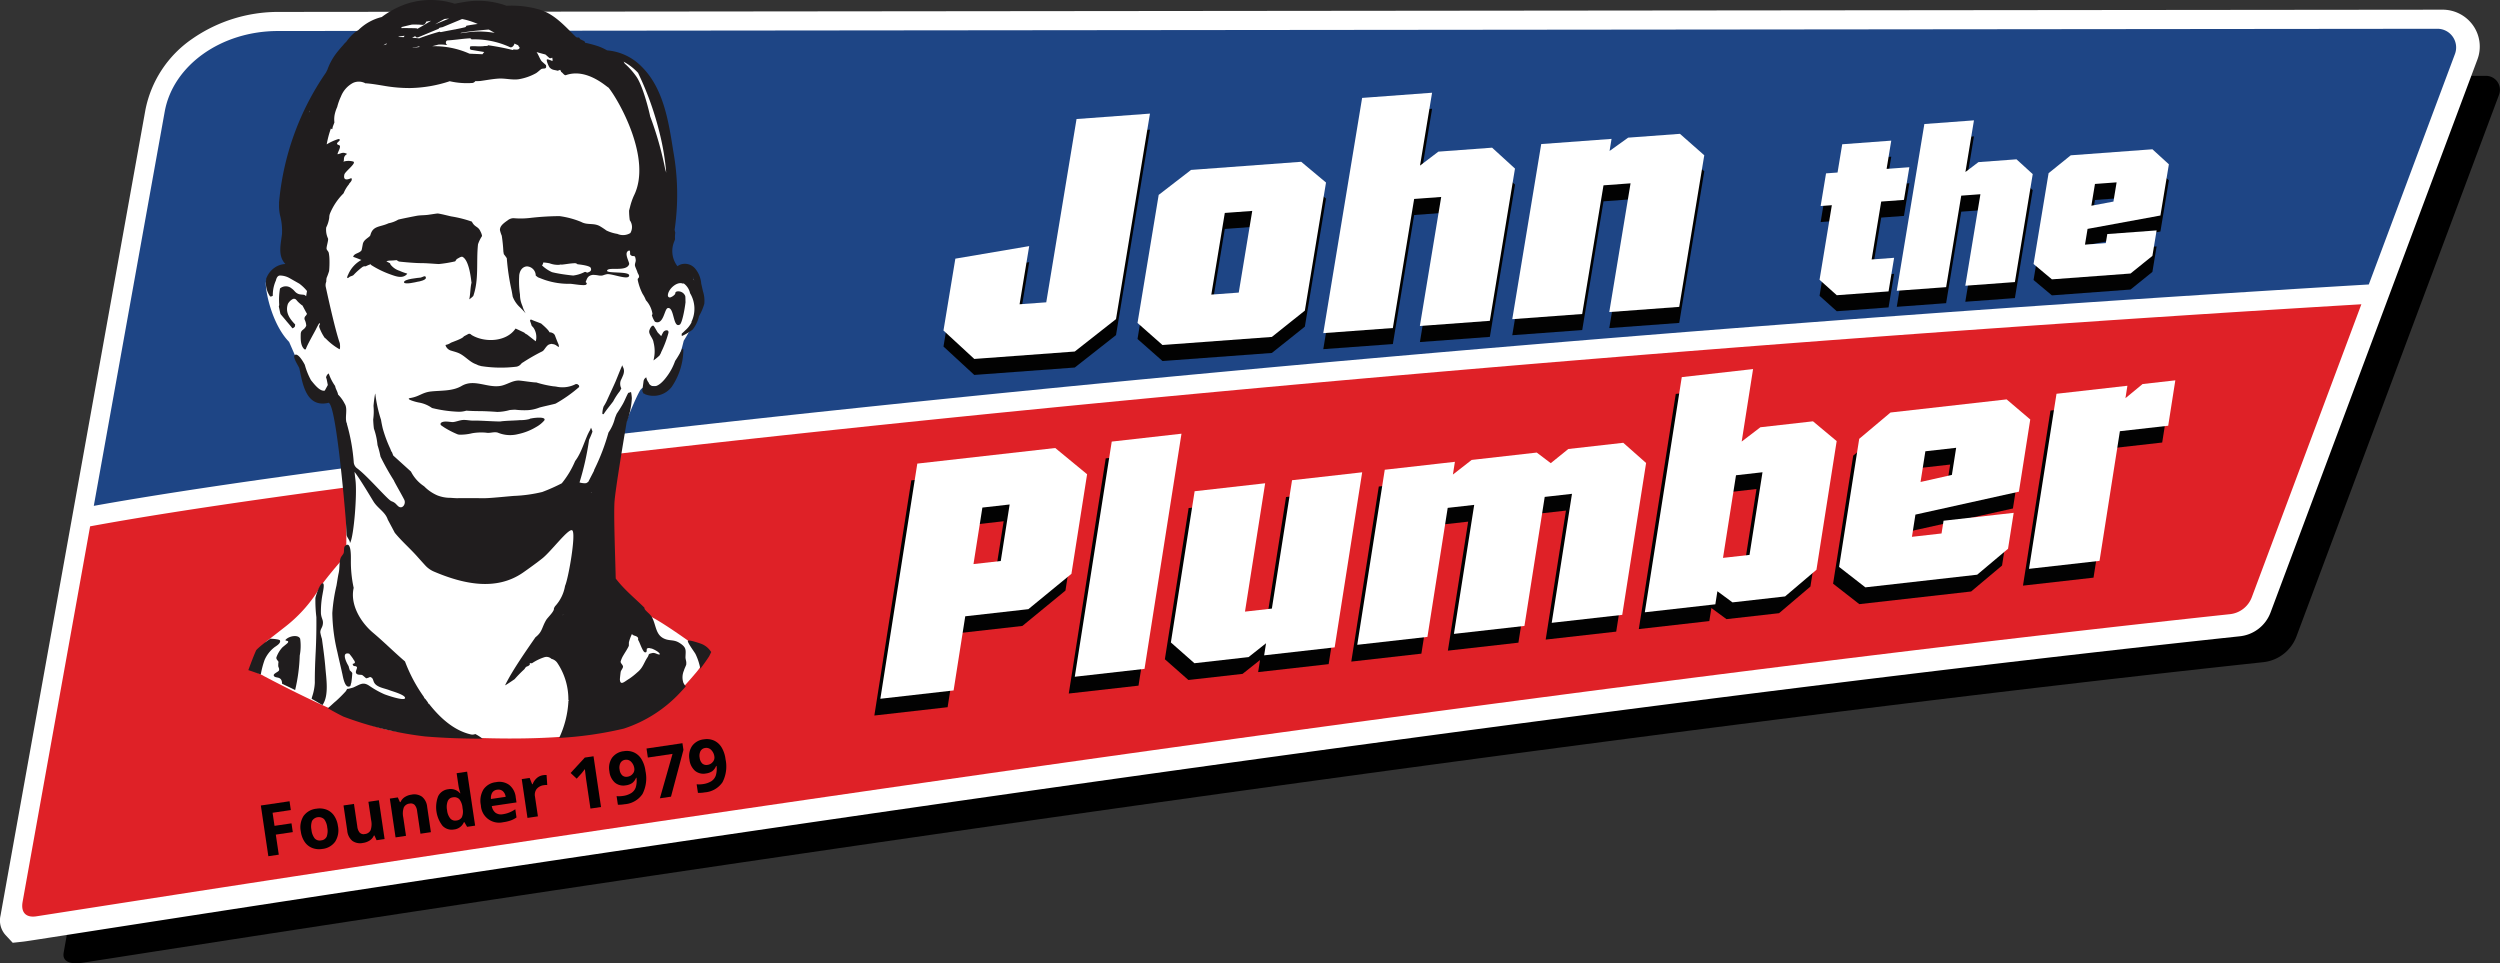 <?xml version="1.0" encoding="UTF-8"?> <svg xmlns="http://www.w3.org/2000/svg" xmlns:xlink="http://www.w3.org/1999/xlink" width="386.177" height="148.796" viewBox="0 0 386.177 148.796"><rect x="0" y="0" width="386.177" height="148.796" fill="#333333" stroke="none"/><defs><clipPath id="clip-path"><rect id="Rectangle_24625" data-name="Rectangle 24625" width="386.177" height="148.796" fill="none"></rect></clipPath></defs><g id="john-the-plumber" transform="translate(4850 628)"><g id="Group_67601" data-name="Group 67601" transform="translate(-4850 -628)"><g id="Group_67600" data-name="Group 67600" clip-path="url(#clip-path)"><path id="Path_161266" data-name="Path 161266" d="M12.246,150.056C14.689,136.412,28.763,58.191,34.3,27.41c1.287-7.152,8.714-12.449,17.466-12.457l334.627-.347a2.156,2.156,0,0,1,2.063,2.89L357.139,101.23a6.179,6.179,0,0,1-5.147,3.95C219.07,119.478,41.6,147.5,15.2,151.6c-2,.311-3.189-.213-2.951-1.542" transform="translate(-2.416 -2.889)"></path><path id="Path_161267" data-name="Path 161267" d="M4.028,143.4c-.014,0,16.342-90.911,22.42-124.691C27.735,11.557,35.162,6.26,43.914,6.251L378.1,5.9a2.461,2.461,0,0,1,2.354,3.3L348.5,94.638a2.5,2.5,0,0,1-2.08,1.6C203.221,111.526,6.609,143.121,4.028,143.4" transform="translate(-0.797 -1.168)" fill="#fff"></path><path id="Path_161268" data-name="Path 161268" d="M1.965,146,.859,144.809a3.349,3.349,0,0,1-.773-3.039L.224,141c.12-.675.3-1.669.528-2.946.458-2.553,1.12-6.237,1.933-10.763,1.627-9.052,3.86-21.471,6.284-34.946,4.847-26.949,10.455-58.119,13.494-75.008A17.365,17.365,0,0,1,29.7,6.363,23.271,23.271,0,0,1,43.115,2.21L377.3,1.863h.006a5.761,5.761,0,0,1,4.734,2.467,5.664,5.664,0,0,1,.655,5.21L350.737,94.975a5.705,5.705,0,0,1-4.772,3.683c-57.625,6.154-162.3,19.1-333.71,45.831-6.832,1.065-8.329,1.3-8.676,1.335ZM376.214,8.348,43.121,8.693c-7.137.007-13.276,4.216-14.278,9.789C23.033,50.77,10.489,120.491,7.22,138.712l4.036-.63c171.1-26.681,275.786-39.643,333.576-45.823Z" transform="translate(0 -0.368)" fill="#fff"></path><path id="Path_161269" data-name="Path 161269" d="M45.382,74.962c23.245-3.279,53.4-6.908,87.2-10.494,38.054-4.037,78.649-7.816,120.658-11.23,38.929-3.163,77.917-5.914,116.241-8.2L382.8,9.412a2.888,2.888,0,0,0-2.763-3.871L46.48,5.887C37.728,5.9,30.3,11.193,29.015,18.343c-2.519,14-6.8,37.809-10.955,60.894,8.316-1.5,18.507-3.032,27.322-4.275" transform="translate(-3.572 -1.096)" fill="#1e4585"></path><path id="Path_161270" data-name="Path 161270" d="M250.867,66.705c-41.973,3.411-82.532,7.186-120.552,11.22-33.751,3.581-63.853,7.2-87.05,10.475-11.756,1.659-21.4,3.182-28.5,4.494C10.117,118.738,5.744,143.058,4.338,150.9c-.3,1.7.574,2.475,2.13,2.234,23.8-3.684,204.491-32.279,338.824-46.67a4.059,4.059,0,0,0,3.382-2.594l16.935-45.279c-37.839,2.269-76.318,4.989-114.741,8.111" transform="translate(-0.846 -11.59)" fill="#df2127"></path><path id="Path_161271" data-name="Path 161271" d="M72.971,1.982,64.88,7.376l-7.451,9.871L54.452,32.187,55,41s-4.454.792-4.357,3.09c.08,1.9,1.188,6.417,3.6,8.891,1.726,3.926,3.209,7.507,3.209,7.507l2.925,1.388,2.744,3.673-.044,20.369A57.4,57.4,0,0,0,59.2,90.591a21.912,21.912,0,0,1-5.47,6.321L50.668,99.3l-2.216,4.282s15.577,8.569,22.023,9.506c9.269,1.347,26.275,1.84,33.646-.317s10.083-5.308,12.992-8.714c2.668-3.125.174-3.9.174-3.9-.093-.105-7.179-5.231-7.938-4.972-1.371.468-5.862-5.546-5.862-5.546s-.851-8.55-.671-9.269,2.414-12.278,2.414-12.278,2.063-5.55,3.183-7.54c.916-1.629,4.006.024,4.422-1.016A33.5,33.5,0,0,0,115.2,52.8c1.673-2.607,3.291-6.506,2.544-8.47-.493-1.3-4.753-2.852-4.753-2.852l.044-11.446s-.972-13.415-3.03-17.26c-1.886-3.524-5.542-3.744-9.036-5.372-2.729-1.271-4.987-2.539-4.987-2.539s-6.832-3.416-8.99-3.776A36.642,36.642,0,0,0,81.23.869L74.409.9Z" transform="translate(-9.584 -0.166)" fill="#fff"></path><path id="Path_161272" data-name="Path 161272" d="M127.154,63.749c-.105.19-.2.383-.3.577-.147-.18-.329-.346-.515-.548-.116-.128-.582-1.07-.717-1.074-.329-.009-.612.683-.618.887-.017.54.592,1.073.667,1.673a5.524,5.524,0,0,1-.006,2.817,8,8,0,0,0,.936-.763c.081-.138.158-.278.234-.419l0-.055a16.227,16.227,0,0,0,1.13-2.967c.17-.624-.585-.535-.809-.128" transform="translate(-24.725 -12.403)" fill="#201d1e"></path><path id="Path_161273" data-name="Path 161273" d="M80.368,53.4c-.319.037-2.642.221-2.573.734.055.4,1.935-.051,2.083-.092.282-.022,1.317-.263,1.3-.6-.022-.517-.578-.067-.814-.04" transform="translate(-15.387 -10.521)" fill="#201d1e"></path><path id="Path_161274" data-name="Path 161274" d="M86.33,53.858c.906-2.589.436-5.27.733-7.995a5.369,5.369,0,0,1,.6-1.236c.078-.056-.144-.635-.18-.651-.382-.962-.906-.661-1.371-1.611a18.166,18.166,0,0,0-3.146-.8c-.159-.018-1.616-.406-2.123-.456-.1-.01-1.136.158-1.458.2-.531.075-1.119.058-1.671.136-.19.027-2.63.509-2.983.614a4.464,4.464,0,0,1-1.482.558c-1.313.619-2.429.343-2.812,1.833-.09.351-1.046.623-1.177,1.413-.018.106-.158.883-.19.931-.31.468-1.1.447-1.271.947a.319.319,0,0,0-.011.082.661.661,0,0,1,.126.03c.342.116.727.275,1.135.434a4.607,4.607,0,0,0-2.04,2.253c-.229.432-.221.735.159.4.178-.157.475-.165.659-.323a10.712,10.712,0,0,1,1.324-1.2.676.676,0,0,1,.558-.144,5.1,5.1,0,0,1,.778-.33.283.283,0,0,0,.127.161,14.663,14.663,0,0,0,2.876,1.4c.782.277,1.815.712,2.52.051a.765.765,0,0,0,.124-.161,8.464,8.464,0,0,1-1.217-.443,2.8,2.8,0,0,1-1.353-.936.652.652,0,0,1-.086-.214c-.193-.1-.384-.2-.572-.31a1.681,1.681,0,0,1,.627-.11,9.469,9.469,0,0,0,.95-.071c-.01,0,.258.163.359.217.028.016,2.262.242,3.335.246.966,0,1.942.1,2.834.144a19.859,19.859,0,0,0,2.521-.415h0c.111-.135.2-.337.308-.388.237-.112.541-.355.792-.321,1.164.514,1.389,3.993,1.43,4-.191.7-.176,1.85-.355,2.578a3.941,3.941,0,0,0,.626-.521" transform="translate(-13.223 -8.13)" fill="#201d1e"></path><path id="Path_161275" data-name="Path 161275" d="M134.366,127.639c0,.022,0,.045.006.067.474-.627.931-1.266,1.362-1.923.114-.222.223-.447.33-.672-.042-.059-.085-.118-.132-.177a3.121,3.121,0,0,0-1.34-1.061c-.2-.086-2-.7-2.131-.506-.15.217,1.057,1.807,1.17,2.05a8.758,8.758,0,0,1,.735,2.222" transform="translate(-26.198 -24.394)" fill="#201d1e"></path><path id="Path_161276" data-name="Path 161276" d="M103.295,65.775a1.026,1.026,0,0,0-.1-.528c-.173-.373-.473-1.186-.48-1.207a.707.707,0,0,0-.284-.37,1.16,1.16,0,0,0-.379-.157,1.793,1.793,0,0,0-.209-.02c-.154-.42-1.226-1.288-1.276-1.348-.529-.22-1.078-.4-1.6-.635a.777.777,0,0,0-.137.181c.059.16.242.691.267.794.094.1.186.2.274.3a2.568,2.568,0,0,1,.432,1.7,2.023,2.023,0,0,1-.079.4c-.458-.347-.906-.708-1.361-1.059a.984.984,0,0,1-.405-.278c-.446-.215-.9-.43-1.353-.633-1.376,2.05-4.668,2.222-6.706,1.047a1.285,1.285,0,0,1-.2-.146.361.361,0,0,0-.42-.044c-.216.124-.666.352-.667.356-.145.331-1.664.83-2,.983a1.985,1.985,0,0,1-.765.326.069.069,0,0,0-.047.1h0a1.256,1.256,0,0,0,.781.771c.256.083.513.149.766.229l.026.008.115.038.042.014.11.04.043.016c.05.019.1.039.149.062.981.433,1.677,1.382,2.691,1.721a4.218,4.218,0,0,0,.427.19,1.528,1.528,0,0,1,.311.087,19.79,19.79,0,0,0,5.493.094h0a1.176,1.176,0,0,0,.7-.42.973.973,0,0,1,.309-.248,30.021,30.021,0,0,1,2.832-1.63.925.925,0,0,0,.444-.359l0,0c.037-.027.394-.592.653-.723.03-.051.582-.2.576-.113a1.175,1.175,0,0,1,.659.232,2.946,2.946,0,0,0,.367.236Z" transform="translate(-16.968 -12.166)" fill="#201d1e"></path><path id="Path_161277" data-name="Path 161277" d="M118.655,74.391l.264-.482a1.5,1.5,0,0,1-.17-.618,1.421,1.421,0,0,1,.123-.7c.119-.211.336-.753.355-.8l.059-.206,0-.017a1.275,1.275,0,0,0-.1-.93,1.682,1.682,0,0,1-.118-.309c-.363.815-.68,1.651-1.022,2.474-.181.436-1.134,2.48-1.349,2.971a7.278,7.278,0,0,1-.509.919,3.722,3.722,0,0,0-.2,1.081v.006a.124.124,0,0,0,.227.06c.439-.672.977-1.292,1.45-1.93a9.677,9.677,0,0,1,.981-1.52" transform="translate(-22.943 -13.911)" fill="#201d1e"></path><path id="Path_161278" data-name="Path 161278" d="M117.206,116.1c.063-.434-.128-.716-.116-1.1.037-1.085.2-1.478-.95-2.194-.858-.534-1.47-.266-2.315-.634-1.384-.6-1.242-2.088-1.923-3.337-.264-.484-1-.963-1.121-1.278a.724.724,0,0,1-.043-.191c-.911-.9-1.877-1.74-2.782-2.644a17.8,17.8,0,0,1-1.641-1.849c-.061-2.957-.344-10-.179-11.979.168-2.02,1.369-9.235,1.864-12.16a11.968,11.968,0,0,0,.806-3.712,6.419,6.419,0,0,0-.129-.966,1.682,1.682,0,0,1-.422.136c-.322.56-.535,1.184-.858,1.746-.291.506-.61,1-.935,1.49-.071.166-.242.6-.259.646a6.808,6.808,0,0,1-1.008,2.249,32.564,32.564,0,0,1-2.153,5.651.617.617,0,0,0-.077.245l-.892,1.723c-.392.254-.254.192-.56.214a3.049,3.049,0,0,1-.791-.122,42.6,42.6,0,0,0,1.478-6.6,12.346,12.346,0,0,0,.523-1.255,4.311,4.311,0,0,0-.229-.61,2.743,2.743,0,0,1-.288.614c0,.007-.2.4-.2.4l-.006.012c0,.009-.1.217-.136.313-.018.043-.171.413-.228.557-.257.647-.5,1.3-.8,1.927-.045.095-.095.193-.144.29-.016.03-.033.061-.049.092a6.713,6.713,0,0,1-.6.956,14.056,14.056,0,0,1-2.062,3.435,27.979,27.979,0,0,1-3.015,1.34,22.376,22.376,0,0,1-4.355.606c-.643.041-3.614.35-4.471.352-.581,0-3.694-.01-4.336,0-.315,0-.979-.055-1.01-.055a5.475,5.475,0,0,1-2.031-.376,6.421,6.421,0,0,1-1.989-1.349.7.7,0,0,1-.047-.052,5.9,5.9,0,0,1-2.041-2.277l-2.739-2.48c-.065-.176-.133-.352-.2-.527-.1-.052-.219-.444-.276-.566a19.713,19.713,0,0,1-1.151-3.112c-.1-.436-.189-.878-.263-1.321a21.156,21.156,0,0,1-.884-4.021h-.028c-.112.626-.195,1.253-.246,1.883v0a9.289,9.289,0,0,1-.05,2.107q.018.5.066,1c.013.136.029.271.047.406a10.557,10.557,0,0,1,.557,2.539,15.5,15.5,0,0,1,.461,1.782,38.436,38.436,0,0,0,2.083,3.713c-.035.047,1.105,2,1.582,2.935.327.643-.31,1.6-.971.978q-.142-.134-.275-.277a1.631,1.631,0,0,0-.644-.428.975.975,0,0,1-.218-.112c-.76-.517-3.611-3.847-5.176-5.01a1.278,1.278,0,0,1-.511-.894,29.12,29.12,0,0,0-1.094-6.061c-.326-.94.211-2.2-.3-3a5.465,5.465,0,0,0-1.03-1.431c-.08-.494-.375-.829-.455-1.323a7.389,7.389,0,0,1-.988-1.94c-.282.156-.52.63-.341.789.078.379.128.623.2,1l-.469.861c-.737.182-1.6-.958-2.128-1.6a10.655,10.655,0,0,1-.955-2.374c-.091-.195-.962-1.816-1.5-1.555s.581,1.771.656,2.11c.467,2.085.939,6.075,4.4,5.33,1.2-.851,2.633,16.417,2.722,17.445.059.67.119,1.722.174,2.893.021.444.566.871.512,1.311.018-.03.034-.057.048-.081.556-1.006,1.089-7.5.808-9.686-.049-.382-.1-.8-.142-1.237.97,1.266,2.723,4.271,2.987,4.669.672,1.017,1.781,1.557,2.147,2.7.363.679.726,1.356,1.084,2.034l.006.01c.249.3.509.6.776.883.874.939,1.824,1.807,2.678,2.768q.615.693,1.241,1.377a3.885,3.885,0,0,0,1.346.959c4.564,1.945,9.61,3.032,13.758.16.747-.517,2.329-1.661,3.032-2.235,1.381-1.124,3.994-4.647,4.565-4.3.65.395-.58,7.451-1.1,8.58a6.151,6.151,0,0,1-1.555,3.164c-.055.1-.112.2-.168.3.107.471-.951,1.389-1.207,1.831-.7,1.2-.55,1.786-1.644,2.648-.843,1.221-1.689,2.439-2.5,3.682q-.374.573-.736,1.154c-.1.165-.205.331-.306.5-.026.044-.25.42-.281.468q-.422.732-.809,1.482c-.009.048-.021.1-.032.144.168-.107.339-.217.517-.333q.47-.307.934-.629a19.84,19.84,0,0,1,1.485-1.52l.081-.105a.98.98,0,0,1,.089-.14v-.028l.028,0a.583.583,0,0,1,.383-.213q.14-.111.283-.216c-.025-.091-.051-.17.014-.22a.357.357,0,0,1,.29.006,7.465,7.465,0,0,1,1.9-.938,1.1,1.1,0,0,1,1.134.241,1.537,1.537,0,0,1,.938.674A10.08,10.08,0,0,1,99,121.607c.075.055.075.116,0,.185,0,.058,0,.116,0,.172a15.184,15.184,0,0,1-1.42,5.53,56.889,56.889,0,0,0,9.994-1.44,20.665,20.665,0,0,0,8.752-5.625c.274-.291.542-.586.809-.883a2.938,2.938,0,0,1-.372-.58,2.619,2.619,0,0,1,.086-1.872c.064-.284.34-.779.371-.992M84.676,101.714a.111.111,0,0,1-.058-.058.111.111,0,0,0,.058.058c.061-.03.093-.059.1-.087,0,.028-.036.057-.1.087m13.089,7.115a1.427,1.427,0,0,1,.117-.2,1.427,1.427,0,0,0-.117.2m.6-.443h0c-.007,0-.226.112-.359.176a2.255,2.255,0,0,1,.359-.176m4.269-18.794a.216.216,0,0,0-.189-.033.219.219,0,0,1,.193,0c0,.011,0,.023,0,.035m5.988,21.528a.151.151,0,0,0-.07.068q.048.1.1.091c-.034.007-.067-.022-.1-.091a.152.152,0,0,1,.071-.068m4.5,3.482c-.4.055-.692-.326-1.179-.215-.758.173-.4.17-.728.657-.578.863-.683,1.613-1.6,2.344a10.12,10.12,0,0,1-1.218.965c-.712.42-1.362,1.124-1.442.143-.01-.126.1-1.12.131-1.236.059-.227.354-.556.35-.773-.006-.284-.358-.474-.373-.772a3.9,3.9,0,0,1,.456-1.025c.238-.416.57-.88.818-1.424,0,0,.006-.524.009-.541a6.547,6.547,0,0,1,.474-1.292c.168.308.6.233.859.5.2.209-.006.286.144.516.2.3.655,1.746.984,1.815.461.1.173-.537.371-.6.379-.118.237-.04.653.019.173.025,1.334.57,1.288.919" transform="translate(-11.203 -13.508)" fill="#201d1e"></path><path id="Path_161279" data-name="Path 161279" d="M120.028,72.1a.942.942,0,0,0,.047-.166c0,.026-.035.131-.047.166" transform="translate(-23.741 -14.227)" fill="#201d1e"></path><path id="Path_161280" data-name="Path 161280" d="M80.229,76.667a4.915,4.915,0,0,1,2.074.851,19.8,19.8,0,0,0,3.982.574,3.737,3.737,0,0,0,1.308-.162c.609.039,1.219.064,1.83.067.988,0,2.031.059,2.965.128a7.484,7.484,0,0,0,1.907-.288c.11-.017.417-.042.822-.06a12.289,12.289,0,0,0,1.8.083,5.758,5.758,0,0,0,1.909-.385c.291-.116,2.469-.576,2.583-.643a21.636,21.636,0,0,0,3.626-2.562c-.013-.1-.018-.148-.03-.249a2.2,2.2,0,0,1-.266-.2l-.233,0a4.438,4.438,0,0,1-2.829.432,4.092,4.092,0,0,0-.62-.085,16.213,16.213,0,0,1-2.658-.6c-.389.027-2.279-.284-2.7-.29-.983-.014-1.82.64-2.766.817-2.062.383-4.1-1.137-6.063.02-1.386.817-3.1.68-4.7.847-1.384.145-1.814.785-3.213,1.012-.882.143.845.622,1.277.691" transform="translate(-15.568 -14.494)" fill="#201d1e"></path><path id="Path_161281" data-name="Path 161281" d="M108.061,66.2l.007,0-.007,0" transform="translate(-21.374 -13.095)" fill="#201d1e"></path><path id="Path_161282" data-name="Path 161282" d="M88.528,106.415c-.036-.006-.075-.01-.113-.014l.113.014" transform="translate(-17.488 -21.046)" fill="#201d1e"></path><path id="Path_161283" data-name="Path 161283" d="M88.913,110.842a.553.553,0,0,0,.019-.16.553.553,0,0,1-.019.16" transform="translate(-17.587 -21.892)" fill="#201d1e"></path><path id="Path_161284" data-name="Path 161284" d="M91.609,109.745a.32.32,0,0,0-.039.028.32.32,0,0,1,.039-.028" transform="translate(-18.112 -21.707)" fill="#201d1e"></path><path id="Path_161285" data-name="Path 161285" d="M91.707,109.821l0,.012,0-.012" transform="translate(-18.139 -21.722)" fill="#201d1e"></path><path id="Path_161286" data-name="Path 161286" d="M110.724,114.468l-.139.168.139-.168" transform="translate(-21.873 -22.641)" fill="#201d1e"></path><path id="Path_161287" data-name="Path 161287" d="M106.808,119.279l.064.009-.064-.009" transform="translate(-21.126 -23.593)" fill="#201d1e"></path><path id="Path_161288" data-name="Path 161288" d="M106.71,119.262l.039.006-.039-.006" transform="translate(-21.107 -23.59)" fill="#201d1e"></path><path id="Path_161289" data-name="Path 161289" d="M108.2,117.734q-.046.053-.089.113.043-.06.089-.113" transform="translate(-21.384 -23.287)" fill="#201d1e"></path><path id="Path_161290" data-name="Path 161290" d="M107.705,118.4a.455.455,0,0,1-.067.055.455.455,0,0,0,.067-.055" transform="translate(-21.29 -23.418)" fill="#201d1e"></path><path id="Path_161291" data-name="Path 161291" d="M106.629,119.244l.012,0-.012,0" transform="translate(-21.091 -23.586)" fill="#201d1e"></path><path id="Path_161292" data-name="Path 161292" d="M106.925,119.295l.109.011-.109-.011" transform="translate(-21.149 -23.596)" fill="#201d1e"></path><path id="Path_161293" data-name="Path 161293" d="M108.722,118.212l.054-.036-.054.036" transform="translate(-21.505 -23.375)" fill="#201d1e"></path><path id="Path_161294" data-name="Path 161294" d="M109.183,117.907c-.038.023-.075.047-.111.07.035-.023.073-.047.111-.07" transform="translate(-21.574 -23.322)" fill="#201d1e"></path><path id="Path_161295" data-name="Path 161295" d="M110.539,117.62a1.062,1.062,0,0,0,.1.042,1.062,1.062,0,0,1-.1-.042" transform="translate(-21.864 -23.265)" fill="#201d1e"></path><path id="Path_161296" data-name="Path 161296" d="M112.445,120.086c0-.034,0-.07-.006-.1s-.006-.07-.008-.1,0-.061,0-.087c0,.026,0,.055,0,.087s.006.067.008.1,0,.07.006.1" transform="translate(-22.237 -23.695)" fill="#201d1e"></path><path id="Path_161297" data-name="Path 161297" d="M112.43,119.664h0a.206.206,0,0,0-.029-.116.206.206,0,0,1,.029.116" transform="translate(-22.233 -23.646)" fill="#201d1e"></path><path id="Path_161298" data-name="Path 161298" d="M121.462,121.678h0" transform="translate(-24.023 -24.068)" fill="#201d1e"></path><path id="Path_161299" data-name="Path 161299" d="M60.856,130.644l.817.481c.037-.052.071-.1.1-.148.906-1.449.491-3.972.355-5.649-.119-1.478-.336-2.979-.531-4.434a6.531,6.531,0,0,1-.251-1c.006-.489.27-.688.365-1.123.173-.789-.195-.936-.268-1.8a14.315,14.315,0,0,1,.253-2.991c.042-.32.421-1.834-.063-1.661-.382.136-.993,1.918-1.044,2.274a21.443,21.443,0,0,0,.149,2.95c.018,1.6-.014,3.525-.1,5.266-.083,1.629-.149,3.223-.139,4.869a7.993,7.993,0,0,1-.431,2.2c-.022.093-.043.185-.063.276q.427.241.854.492" transform="translate(-11.868 -22.213)" fill="#201d1e"></path><path id="Path_161300" data-name="Path 161300" d="M65.357,124.786c.084.4.345,2.051.972,2.022.408-.018.28-.288.42-.577a13.973,13.973,0,0,0,.155-1.513c-.045-.135-.329-.35-.339-.417.059.385-.288-.78-.2-.594-.055-.113-.2-.347-.3-.558-.192-.4-.771-1.71.37-1.427a9.46,9.46,0,0,1,.588.777c.046.128.217.28.271.464.1.339-.349.278-.331.363.115.509.419.172.643.453.134.168-.273.674-.108.952.206.35.715.186.953.3.075.034.587.491.594.491.131.008.649-.193.573-.213.608.154.429.594.767,1.025.487.623,1.547.737,2.292,1.038.359.144,2.374.691,2.383,1.179.011.581-2.938-.452-3.234-.58a13.79,13.79,0,0,1-2.269-1.275c-1.008-.687-1.418-.219-2.532.261-.018.008-.941.279-.894.184-.079.092-.164.325-.253.408a21.183,21.183,0,0,1-1.515,1.508c-.272.209-.764.7-1.235,1.089.787.451,1.581.887,2.394,1.289A53.449,53.449,0,0,0,78.1,134.5c2.97.252,5.949.346,8.929.354a7.326,7.326,0,0,0-1.123-.724,1.113,1.113,0,0,1-.722.054c-2.632-.615-4.789-2.624-6.41-4.695-.012-.014-.022-.03-.034-.044-.1-.027-.156-.064-.161-.112,0-.016.013-.034.035-.052q-.214-.279-.422-.564a.235.235,0,0,1-.092-.069.991.991,0,0,1-.152-.274,23.956,23.956,0,0,1-2.9-5.453c-1.694-1.453-3.279-3.04-4.928-4.427-1.938-1.63-3.583-4.377-3-6.938a18.991,18.991,0,0,1-.432-4.289c0-.4.1-3.161-.919-2.164-.2.193-.1.815-.2,1.082s-.385.494-.485.817c-.22.717-.107,1.474-.278,2.247-.15.685-.23,1.319-.343,1.955a25.954,25.954,0,0,0-.644,4.236,27.253,27.253,0,0,0,.789,6.062c.234,1.1.533,2.3.743,3.283" transform="translate(-12.487 -20.746)" fill="#201d1e"></path><path id="Path_161301" data-name="Path 161301" d="M49.742,128.521a13.16,13.16,0,0,1,.59-2.26,5.011,5.011,0,0,1,1.464-1.908c.239-.2,1.069-.611.915-1.081-.053-.16-.695-.244-1.486-.289-.235.162-.47.318-.682.478-.3.23-.6.464-.892.712-.128.109-.249.224-.375.336-.022.02-.078.075-.105.1l-.069.074-.071.081c-.45,1-.829,2.046-1.216,3.078q.973.316,1.928.676" transform="translate(-9.457 -24.326)" fill="#201d1e"></path><path id="Path_161302" data-name="Path 161302" d="M53.464,126.521c-.063-.143-.068.836-.051.591-.012.177.2.363.109.663-.072.241-.917.5-.806.808.187.515,1.148-.011,1.276,1.085a.465.465,0,0,1-.01.151c.141.067.282.133.424.2l-.428-.185,0,.013q1.03.47,2.037.97a26.361,26.361,0,0,0,.71-5.326,7.882,7.882,0,0,0,.067-2.589c-.259-.694-1.764-.461-2.289.2.107.183.523.032.42.349-.051.157-.822.686-.956.868a4.382,4.382,0,0,0-.853,1.478c-.031.308.261.456.352.724" transform="translate(-10.425 -24.227)" fill="#201d1e"></path><path id="Path_161303" data-name="Path 161303" d="M66.874,132.619a.155.155,0,0,1,.022-.023.089.089,0,0,0-.022.023" transform="translate(-13.227 -26.227)" fill="#201d1e"></path><path id="Path_161304" data-name="Path 161304" d="M87.708,83.052a7.561,7.561,0,0,0,2-.221,8.328,8.328,0,0,1,2.156-.087c.6.127,1.2-.185,1.807-.008a4.919,4.919,0,0,0,3.142.228,8.991,8.991,0,0,0,2.791-1.1,4.5,4.5,0,0,0,1.258-1.016c.326-.6-1.418-.43-2.037-.3a.979.979,0,0,1-.147.021.7.7,0,0,1-.149.08,5.305,5.305,0,0,1-1.431.154c-.5.066-2.3.089-2.968.2-.355.059-3.424-.16-4.109-.125-.663.034-1.272-.164-1.88-.08-.465.065-.965.273-1.385.308-.335.029-1.41-.254-1.84.11a.255.255,0,0,0,.018.4c.157.111.314.219.468.321a13.766,13.766,0,0,0,2.013,1.04.746.746,0,0,0,.29.064Z" transform="translate(-16.778 -15.908)" fill="#201d1e"></path><path id="Path_161305" data-name="Path 161305" d="M52.269,45.678a5.482,5.482,0,0,1,.475-2.339c.107-.422.253-.727.6-.78a3.1,3.1,0,0,1,1.543.419l1.477.837a6.381,6.381,0,0,1,1.189,1.141c-.045.265-.091.529-.136.793a1.319,1.319,0,0,0-.257-.19c-.1-.05-.65-.047-.886-.135-.587-.219-.606-.534-1.092-.862a1.379,1.379,0,0,0-1.8,0,10.315,10.315,0,0,0-.122,2.476.637.637,0,0,1-.063.289c.086.391.161.786.261,1.174.251.323.877,1.031.9,1.085.318.372.639.744.942,1.13a.767.767,0,0,0,.293-.174.716.716,0,0,0,.093-.118c.012-.1.026-.2.042-.3-.869-.894-1.571-1.889-1.122-3.191a1.842,1.842,0,0,1,.8-.764c.447-.09.5.23.825.515-.185-.163.692.659.591.455.166.286.724,1.376.733,1.327a1.2,1.2,0,0,1-.26.382.532.532,0,0,0-.069.6,2.426,2.426,0,0,1,.21.853c-.284.74-.834.548-.852,1.336-.017.731-.041,1.778.561,2.307l.006,0a.148.148,0,0,0,.245-.071c.137-.5,1.3-2.535,1.529-2.992a9.969,9.969,0,0,1,.544-1c.028.059.056.116.086.173l.013.023a.477.477,0,0,0-.117.462A6.89,6.89,0,0,0,60.3,52.2a.743.743,0,0,1,.227.177,9.261,9.261,0,0,0,2.058,1.578c.135-.133.051-.956.024-.975-.771-2.176-2.126-8.521-2.151-8.632a1.361,1.361,0,0,1,.068-.828,5.5,5.5,0,0,1,.047-.574,9.994,9.994,0,0,0,.395-1.084,14.351,14.351,0,0,0,.052-1.808,6.043,6.043,0,0,0-.106-.994c-.062-.259-.282-.385-.334-.608-.065-.287.331-1.385.212-1.629a3.191,3.191,0,0,1-.274-1.687,4.734,4.734,0,0,0,.471-1.519,1.793,1.793,0,0,1,.1-.6,9.491,9.491,0,0,1,2.03-3.072,1.2,1.2,0,0,0,.091-.1,5.291,5.291,0,0,1,.843-1.4c-.066-.094.655-.568.334-.935-.741.347-1.259.314-1.062-.554.107-.473,2-1.826,1.339-2.01a2.71,2.71,0,0,0-1.515.034c.265-.223-.16-.74.606-1.2-.671-.343-.817-.105-1.474.051-.052-.2.424-.887.364-1.253-.036-.221-.387-.145-.447-.366s.538-.464.408-.678l-.189-.061a8.019,8.019,0,0,0-1.822.828,15.226,15.226,0,0,1,.655-2.471.217.217,0,0,0,.217.119,1.919,1.919,0,0,1,.115-.5l.142-.367.063-.168a3.881,3.881,0,0,1,.088-1.417,5.657,5.657,0,0,1,.342-.967,8.9,8.9,0,0,1,.58-1.626,4.04,4.04,0,0,1,1.871-2.1,2.143,2.143,0,0,1,1.934.079l.071-.016c.926.072,1.843.234,2.764.385A22.637,22.637,0,0,0,73.5,13.6a20.415,20.415,0,0,0,6.118-1.06l.055.023a11.867,11.867,0,0,0,3.465.25.707.707,0,0,0,.412-.278,7.715,7.715,0,0,0,.776-.025c.848-.11,1.885-.315,2.837-.371,1-.059,2.07.239,3.054.107A8.312,8.312,0,0,0,92.94,11.3c.248-.158.523-.424.747-.594.345-.261.931.128.785-.637,0-.026-.647-.562-.718-.668-.29-.431-.44-.917-.738-1.357q.676.2,1.362.372.282.242.557.493a.362.362,0,0,0,.478-.014.789.789,0,0,1,.045.542c-.043-.034-.735-.339-.838-.255-.157.126.284,1.109.416,1.246.4.412.678.343,1.241.5q.189-.065.375-.142a1.254,1.254,0,0,1,.164.323c.26.136.471.59.745.493,3.282-1.155,6.43,1.969,6.555,1.916,1.461,1.763,6.814,10.957,3.932,16.71a9.744,9.744,0,0,0-.611,1.8c-.045.161-.092.335-.132.515a10.5,10.5,0,0,0,.106,1.472A1.807,1.807,0,0,1,107.5,36a2.168,2.168,0,0,1-2.008.128,6.092,6.092,0,0,1-1.677-.517,12.188,12.188,0,0,0-1.067-.7c-.957-.5-1.894-.11-2.839-.627a13.343,13.343,0,0,0-3.35-.9,42.29,42.29,0,0,0-4.637.291,12.4,12.4,0,0,1-2.456.028,1.47,1.47,0,0,0-.927.342c-.9.613-1.181.991-1.183,1.482a4.571,4.571,0,0,0,.282.882,24.367,24.367,0,0,1,.249,2.452c.015.072.038.221.07.4.163.2.314.408.457.619a34.909,34.909,0,0,0,.75,5.012c.059.3.109.608.163.928a4.32,4.32,0,0,0,1.094,1.623.719.719,0,0,1,.077.079c.01.01.02.017.03.026a11.49,11.49,0,0,1,.795.854c-.026-.047-.051-.093-.074-.141a4.8,4.8,0,0,1-.369-.826l0-.042c-.014-.034-.03-.068-.046-.1a.345.345,0,0,1-.03-.1,4.077,4.077,0,0,1-.35-1.673,14.243,14.243,0,0,1-.128-2.793,2,2,0,0,1,.108-.654c.01-.028.02-.055.031-.083l0-.008c.006-.015.014-.03.02-.047s.014-.034.022-.05l.019-.038c.01-.019.019-.039.03-.057l.018-.03c.013-.022.026-.043.039-.063l.014-.022.051-.071.008-.01a1.177,1.177,0,0,1,.406-.333,1.1,1.1,0,0,1,.434-.112,1.425,1.425,0,0,1,1.36,1.422l.349.269c.394.149.788.313,1.18.441a11.567,11.567,0,0,0,3.8.56c.371,0,2.162.343,2.437.135.306-.232-.081-.355-.049-.431.217-.517.292-.963,1.089-1.086a5.2,5.2,0,0,1,.959.1c.642.068.57-.064,1.2-.2.685-.145,3.112.871,3.423.332.517-.9-3.61-.358-3.36-.917.263-.588,2.963.253,3.395-.949.106-.294-.821-1.678-.143-2.066.457-.262.209.461.34.6.472.484.712-.21.826.789.032.278-.15.543-.123.854.018.2.31.781.38,1.04.06.222.229.386.255.627s-.144.3-.2.418c0,.042-.007.084-.009.127a8.392,8.392,0,0,0,.762,2.187,4.921,4.921,0,0,1,.506.975,4.082,4.082,0,0,1,1.008,2.055.312.312,0,0,1-.087.247A3.453,3.453,0,0,0,111.3,49.7c1.332.59,1.455-1.982,1.97-2.106,1.047-.252.786,3.178,1.871,2.545.344-.2.752-2.306.882-3.459-.017-.312,0-.626-.038-.94a1.15,1.15,0,0,0-1.357-.7c-.065.053-.128.109-.191.166a.3.3,0,0,1-.068.274,1.642,1.642,0,0,1-.7.463.3.3,0,0,1-.37-.3c-.006-.955,1.417-2.233,2.31-1.831a.19.19,0,0,1,.222.035,2.488,2.488,0,0,1,.891,1.44,4.645,4.645,0,0,1,.221,4.418.267.267,0,0,1-.031.172c-.013.023-.027.045-.041.068h0l-.014.022a4.112,4.112,0,0,1-.89,1.078c-.175.173-.356.341-.539.508a.434.434,0,0,1-.023.245c.035.03.072.06.109.089a10.167,10.167,0,0,0,1.077-.6c.017-.018.034-.035.051-.054a.239.239,0,0,0,.034,0c.157-.105.31-.216.456-.334a5.135,5.135,0,0,0,.973-2.058,8.479,8.479,0,0,0,.816-1.9,4.613,4.613,0,0,0-.2-1.926q-.136-.608-.273-1.215a4.1,4.1,0,0,0-.963-2.343,2.074,2.074,0,0,0-2.218-.6,2.129,2.129,0,0,0-.491.264,3.831,3.831,0,0,1-.454-3.915c.024-.082.051-.164.079-.245a4.8,4.8,0,0,1,.039-1c-.036-.155-.069-.31-.1-.465a37.73,37.73,0,0,0-.21-12.16c-.692-4.4-1.459-9.491-4.68-12.831a.262.262,0,0,0-.079-.079A8.468,8.468,0,0,0,103.9,7.777a8.133,8.133,0,0,0-1.493-.675,18.239,18.239,0,0,0-1.9-.5.33.33,0,0,0-.2-.284c-.2-.09-.4-.185-.591-.284a.266.266,0,0,0-.3-.247.382.382,0,0,0-.127.024l-.205-.11c-1.72-1.684-3.366-3.612-5.764-4.263A15.437,15.437,0,0,0,88.379.891a12.778,12.778,0,0,0-6.6-.573c-.468.074-.933.163-1.4.26A12.176,12.176,0,0,0,73,.568a13.829,13.829,0,0,0-3.9,2.062,7.709,7.709,0,0,0-3.618,2.025,4.446,4.446,0,0,0-.688.478A7.431,7.431,0,0,0,63.6,6.478a2.689,2.689,0,0,0-.444.472c-.289.314-.564.639-.826.962A9.392,9.392,0,0,0,60.7,10.775q-.108.211-.21.423a41.9,41.9,0,0,0-7.257,20.081.509.509,0,0,0,.007.156,7.06,7.06,0,0,0,.136,1.766,9.445,9.445,0,0,1,.314,2.934c-.176,1.563-.7,3.384.526,4.646a3.194,3.194,0,0,0-1.686.579,3.486,3.486,0,0,0-1.291,1.722c-.008.087-.013.173-.016.26a3.666,3.666,0,0,0,.634,2.456.552.552,0,0,0,.415-.12m48.525-3.548a.349.349,0,0,0-.456-.067,5.33,5.33,0,0,1-1.667.5c-.164-.014-.319-.032-.458-.048-.743-.085-1.487-.191-2.22-.339q-.3-.061-.6-.135A5.817,5.817,0,0,1,93.853,41a.8.8,0,0,0,.194-.454,6.092,6.092,0,0,1,.988.132,3.614,3.614,0,0,0,1.512.226.7.7,0,0,1,.258-.043.133.133,0,0,1,.067.021c.666-.061,1.332-.205,2.033-.223a.59.59,0,0,1,.43.161c.829.083,1.92.27,2.043.554.213.489-.2.654-.584.753m16.525,1.023a.3.3,0,0,0,.007.053l.03.132-.1-.253c-.043-.112-.084-.229-.127-.345a3.117,3.117,0,0,1,.186.413M86.544,5.083a13.677,13.677,0,0,0-4.4-.063c-.29.035-.581.075-.871.116.018-.02.036-.042.053-.064q1.286-.224,2.586-.351c.558-.054,1.142-.121,1.728-.155q.457.254.908.518M80.642,3.3l.87-.362c.25.051.5.107.749.173a11.62,11.62,0,0,1,1.662.593c-.59.07-1.178.166-1.765.277a.272.272,0,0,1-.193.225c-.462.117-.927.215-1.393.306l-.043.013a.315.315,0,0,1-.1.014c-.712.137-1.429.261-2.139.412a.3.3,0,0,1-.255-.059q-1.609.444-3.172,1.036c-.357-.042-.715-.075-1.073-.1q.245-.125.49-.257c.055.177.221.288.5.169l3.121-1.3a.246.246,0,0,1,.188-.164c.136-.029.271-.056.406-.083l2.139-.89m-5.7,3.838a.718.718,0,0,0-.051.125q-.49.06-.977.138l-.045-.028a9.45,9.45,0,0,0,1.073-.235m15.276.46c-.192.131-.721.013-.749.034-.044.033-.082.064-.115.094a36.805,36.805,0,0,0-3.818-.739.253.253,0,0,1-.282.1.213.213,0,0,1-.072.013h-.053a.32.32,0,0,1-.07-.008c-.071.014-.143.024-.214.033s-.148.016-.222.021l-.038,0c-.075,0-.15.007-.225.008h-.044c-.066,0-.132,0-.2,0l-.08,0-.2-.006a9.638,9.638,0,0,0-1.032,0c-.124.238-.13.5.136.55.664.115,1.331.221,2,.335a3.049,3.049,0,0,0-.272.343l-2.007-.086a13.252,13.252,0,0,0-5.781-1.151l.963-.248a5.058,5.058,0,0,1,1.229.055.4.4,0,0,0,.171-.01c-.313-.079-.316-.682.049-.7,1.139-.063,2.266-.258,3.405-.319a.274.274,0,0,1,.275.164A13.162,13.162,0,0,1,88.9,7.282c.287.143.651-.229.693-.554.2.094.4.185.6.274-.006.233.437.315.03.593m19.567,28.422a.477.477,0,0,1-.054-.03.477.477,0,0,0,.054.03.347.347,0,0,0,.066-.1.347.347,0,0,1-.066.1m.055-.219a.106.106,0,0,1,.022.075.106.106,0,0,0-.022-.075m1.6-4.265c0,.018,0,.039,0,.059,0-.02,0-.04,0-.059M108.7,11.273a47.3,47.3,0,0,1,3.342,9.366,37.514,37.514,0,0,1,1,6.041c-.051-.183-.1-.365-.16-.546a51.7,51.7,0,0,0-2.323-8.167c-.008-.134-1.016-4.562-2.143-6.154a11.459,11.459,0,0,0-1.778-1.987c-.059-.1-.117-.2-.177-.3a8.626,8.626,0,0,1,2.243,1.743M81.772,1.656v.01l-.016,0v0l.015,0m-2.98,1.265c.241-.026.481-.049.721-.071l-2.166.9c.478-.287.959-.568,1.445-.831M72.145,4.182q.8-.2,1.6-.384a13.569,13.569,0,0,1,1.654.047c.264.023.5-.245.564-.505.251-.046.5-.089.753-.131-.7.424-1.4.85-2.114,1.247a.313.313,0,0,0-.236-.092c-.74-.018-1.486-.032-2.232-.02a.661.661,0,0,0,.014-.161m-.439,1.462.919-.124a.635.635,0,0,0-.105.219c-.274-.011-.549-.019-.824-.022a.589.589,0,0,0,.01-.073M69.64,6.8c.088-.035.177-.069.266-.1a.705.705,0,0,0-.091.15q-.224.065-.44.144L69.64,6.8M57.976,17.081c0,.024,0,.047.006.071-.067.106-.13.214-.192.322q.091-.2.185-.394" transform="translate(-10.13 0)" fill="#201d1e"></path><path id="Path_161306" data-name="Path 161306" d="M124.626,72.319a1.7,1.7,0,0,1-.328-.762.8.8,0,0,0-.431.657q-.1.722-.191,1.442.091.209.2.407a.334.334,0,0,0,.15.029.325.325,0,0,0,.147.1A3.544,3.544,0,0,0,128.243,73a10.419,10.419,0,0,0,1.78-5.555.388.388,0,0,0-.153-.363,14.357,14.357,0,0,1-1.121,1.943,8.875,8.875,0,0,1-1.043,2.073c-.558.813-1.779,2.408-2.791,1.645-.077-.058-.225-.221-.214-.3a.963.963,0,0,1-.075-.124" transform="translate(-24.463 -13.269)" fill="#201d1e"></path><path id="Path_161307" data-name="Path 161307" d="M181.675,58.466l1.835-11.1,11.407-1.939-1.485,8.983,4.12-.3,4.678-28.312,11.343-.838L208.327,56.7l-6.37,5.007-15.523,1.146Z" transform="translate(-35.935 -4.936)" fill="#020202"></path><path id="Path_161308" data-name="Path 161308" d="M219.038,59.136l3.269-19.783,5-3.859,17.015-1.256,3.835,3.206-3.27,19.783-5.095,4.065L222.9,62.54Zm15.637-4.694,2.085-12.616-4.239.313-2.085,12.616Z" transform="translate(-43.325 -6.772)" fill="#020202"></path><path id="Path_161309" data-name="Path 161309" d="M254.809,58.077l6-36.336,10.806-.8L269.759,32.2l2.833-2.153,8.3-.613,3.536,3.229-3.887,23.517-10.806.8,3.295-19.934-4.179.309-3.294,19.934Z" transform="translate(-50.4 -4.143)" fill="#020202"></path><path id="Path_161310" data-name="Path 161310" d="M291.2,57.487l4.47-27.05,10.866-.8-.309,1.868,2.876-2.057,8-.59,3.758,3.312-3.87,23.416-10.806.8L309.471,36.5l-4.179.309-3.286,19.883Z" transform="translate(-57.598 -5.707)" fill="#020202"></path><path id="Path_161311" data-name="Path 161311" d="M350.538,40.268l.834-5.045,1.778-.132.721-4.365,7.577-.56-.722,4.366,3.514-.259-.834,5.045-3.513.259-1.478,8.945,3.471-.257-.858,5.189-8,.59-2.659-2.383,1.9-11.522Z" transform="translate(-69.302 -5.967)" fill="#020202"></path><path id="Path_161312" data-name="Path 161312" d="M365.238,52.588,369.5,26.826l7.662-.566-1.319,7.98,2.009-1.527,5.883-.435,2.506,2.289-2.756,16.674-7.661.566,2.336-14.133-2.963.218-2.336,14.134Z" transform="translate(-72.243 -5.194)" fill="#020202"></path><path id="Path_161313" data-name="Path 161313" d="M391.578,49.55,393.9,35.523l3.425-2.762,12.614-.931,2.543,2.322-1.307,7.908-11.254,2.068-.4,2.433,3.217-.237.23-1.4,7.619-.562-.651,3.936-3.377,2.723-12.148.9Zm12.339-9.641.491-2.97-3.344.247-.556,3.363Z" transform="translate(-77.453 -6.296)" fill="#020202"></path><path id="Path_161314" data-name="Path 161314" d="M181.674,55.381l1.835-11.1,11.407-1.939-1.485,8.983,4.12-.3,4.678-28.312,11.343-.838-5.246,31.744-6.37,5.007-15.523,1.146Z" transform="translate(-35.935 -4.326)" fill="#fff"></path><path id="Path_161315" data-name="Path 161315" d="M219.038,56.051l3.269-19.783,5-3.859,17.015-1.256,3.834,3.206-3.269,19.783-5.095,4.065-16.9,1.247Zm15.637-4.694,2.085-12.617-4.239.314L230.436,51.67Z" transform="translate(-43.325 -6.162)" fill="#fff"></path><path id="Path_161316" data-name="Path 161316" d="M254.808,54.992l6-36.336,10.806-.8-1.86,11.254,2.833-2.153,8.3-.613,3.535,3.229-3.887,23.517-10.806.8,3.295-19.934-4.179.309L265.554,54.2Z" transform="translate(-50.4 -3.532)" fill="#fff"></path><path id="Path_161317" data-name="Path 161317" d="M291.2,54.4l4.471-27.05,10.865-.8-.308,1.868L309.1,26.36l8-.59,3.758,3.312L316.99,52.5l-10.806.8,3.286-19.884-4.179.309L302,53.6Z" transform="translate(-57.598 -5.097)" fill="#fff"></path><path id="Path_161318" data-name="Path 161318" d="M350.538,37.183l.833-5.045,1.779-.132.721-4.365,7.576-.56-.721,4.366,3.514-.259-.834,5.045-3.513.259-1.478,8.945,3.471-.256-.858,5.188-8,.59-2.659-2.383,1.9-11.522Z" transform="translate(-69.302 -5.357)" fill="#fff"></path><path id="Path_161319" data-name="Path 161319" d="M365.238,49.5,369.5,23.741l7.662-.566-1.319,7.98,2.008-1.527,5.884-.435,2.506,2.289-2.756,16.674-7.661.566,2.336-14.134-2.963.219-2.336,14.134Z" transform="translate(-72.243 -4.584)" fill="#fff"></path><path id="Path_161320" data-name="Path 161320" d="M391.578,46.465,393.9,32.438l3.425-2.762,12.614-.931,2.543,2.322-1.307,7.908-11.254,2.068-.4,2.433,3.217-.237.231-1.4,7.619-.562-.651,3.936-3.377,2.723-12.148.9Zm12.339-9.641.491-2.97-3.344.247-.556,3.363Z" transform="translate(-77.453 -5.686)" fill="#fff"></path><path id="Path_161321" data-name="Path 161321" d="M168.364,128.229,174.072,91.9l21.307-2.41,4.92,4.053-2.418,15.388-6.652,5.46-9.749,1.1-1.8,11.452Zm18.6-21.282,1.372-8.729-4.213.477-1.371,8.729Z" transform="translate(-33.302 -17.701)" fill="#020202"></path><path id="Path_161322" data-name="Path 161322" d="M205.8,124.289l5.708-36.326,10.774-1.218-5.708,36.325Z" transform="translate(-40.707 -17.158)" fill="#020202"></path><path id="Path_161323" data-name="Path 161323" d="M224.305,120.463l3.67-23.359,10.894-1.232L235.753,115.7l4.153-.47L243.022,95.4l10.833-1.225-4.249,27.042-10.893,1.232.294-1.867-2.7,2.139-8.366.946Z" transform="translate(-44.367 -18.628)" fill="#020202"></path><path id="Path_161324" data-name="Path 161324" d="M260.2,119.7l4.249-27.043,10.833-1.225L274.97,93.4l2.9-2.261L287.917,90l2.167,1.638,2.709-2.19,8.486-.959,3.53,3.12-3.686,23.46L290.229,116.3l3.131-19.928-4.213.477-3.131,19.928-10.894,1.232,3.131-19.929-4.092.463-3.132,19.929Z" transform="translate(-51.466 -17.503)" fill="#020202"></path><path id="Path_161325" data-name="Path 161325" d="M315.566,111.869l5.708-36.326L332.287,74.3l-1.759,11.2,2.889-2.21,8.125-.919,3.658,3.055L342.076,105.3l-4.844,4.116-8.126.919-2.331-1.719-.317,2.018ZM331.738,103l2.005-12.765-4.092.463-2.006,12.765Z" transform="translate(-62.418 -14.696)" fill="#020202"></path><path id="Path_161326" data-name="Path 161326" d="M352.975,106.014l3.107-19.778,4.837-4.066,17.934-2.028,3.65,3.106-1.75,11.15-15.987,3.542-.539,3.431,4.574-.517.31-1.968,10.834-1.225-.872,5.55L374.3,107.22l-17.274,1.953ZM370.4,91.8l.657-4.187-4.755.537-.745,4.743Z" transform="translate(-69.817 -15.852)" fill="#020202"></path><path id="Path_161327" data-name="Path 161327" d="M389.541,105.588l4.249-27.043,10.953-1.239-.3,1.917,2.648-2.183,5.056-.571-1.1,7.013-7.463.844-3.147,20.029Z" transform="translate(-77.05 -15.125)" fill="#020202"></path><path id="Path_161328" data-name="Path 161328" d="M169.521,125l5.707-36.326,21.307-2.409,4.921,4.053L199.036,105.7l-6.651,5.461-9.751,1.1-1.8,11.453Zm18.6-21.282,1.371-8.729-4.212.477-1.373,8.729Z" transform="translate(-33.531 -17.062)" fill="#fff"></path><path id="Path_161329" data-name="Path 161329" d="M206.959,121.057l5.708-36.326,10.773-1.218-5.708,36.325Z" transform="translate(-40.936 -16.519)" fill="#fff"></path><path id="Path_161330" data-name="Path 161330" d="M225.461,117.23l3.67-23.359,10.894-1.232-3.116,19.828,4.153-.47,3.116-19.827,10.833-1.225-4.248,27.042-10.894,1.232.293-1.867-2.7,2.139-8.366.946Z" transform="translate(-44.595 -17.989)" fill="#fff"></path><path id="Path_161331" data-name="Path 161331" d="M261.352,116.468,265.6,89.425,276.435,88.2l-.309,1.968,2.9-2.26,10.052-1.137,2.166,1.638,2.709-2.189,8.486-.96,3.53,3.12-3.686,23.46-10.893,1.231,3.131-19.928-4.213.477-3.131,19.928-10.894,1.232,3.132-19.929-4.093.463-3.131,19.929Z" transform="translate(-51.695 -16.864)" fill="#fff"></path><path id="Path_161332" data-name="Path 161332" d="M316.722,108.637l5.708-36.326,11.013-1.245-1.759,11.2,2.889-2.21,8.125-.919,3.659,3.055-3.124,19.879-4.844,4.116-8.126.919-2.331-1.719-.317,2.018Zm16.172-8.866L334.9,87.007l-4.092.463L328.8,100.234Z" transform="translate(-62.646 -14.057)" fill="#fff"></path><path id="Path_161333" data-name="Path 161333" d="M354.131,102.782,357.239,83l4.836-4.066,17.936-2.028,3.65,3.105-1.752,11.151-15.986,3.542-.538,3.431,4.573-.517.31-1.968L381.1,94.43l-.872,5.55-4.767,4.008-17.273,1.953Zm17.425-14.211.658-4.187-4.754.537-.745,4.743Z" transform="translate(-70.046 -15.213)" fill="#fff"></path><path id="Path_161334" data-name="Path 161334" d="M390.7,102.356l4.249-27.043L405.9,74.074l-.3,1.917,2.648-2.183,5.055-.571-1.1,7.013-7.463.844-3.147,20.029Z" transform="translate(-77.279 -14.486)" fill="#fff"></path><path id="Path_161335" data-name="Path 161335" d="M53,162.541l-1.613.238-1.159-7.835,4.433-.656.2,1.361-2.82.417.3,2.021,2.623-.388.2,1.357-2.623.387Z" transform="translate(-9.936 -30.518)" fill="#020202"></path><path id="Path_161336" data-name="Path 161336" d="M63.648,158.391a3.278,3.278,0,0,1-.423,2.4,2.771,2.771,0,0,1-2,1.139,2.969,2.969,0,0,1-1.559-.156,2.527,2.527,0,0,1-1.16-.937,3.731,3.731,0,0,1-.594-1.6,3.267,3.267,0,0,1,.419-2.395,2.791,2.791,0,0,1,2.006-1.13,2.99,2.99,0,0,1,1.558.152,2.519,2.519,0,0,1,1.159.93,3.7,3.7,0,0,1,.592,1.594m-4.089.6a2.565,2.565,0,0,0,.488,1.3,1.037,1.037,0,0,0,1.006.316,1.022,1.022,0,0,0,.862-.59,2.614,2.614,0,0,0,.083-1.39,2.529,2.529,0,0,0-.483-1.292,1.218,1.218,0,0,0-1.868.274,2.528,2.528,0,0,0-.088,1.38" transform="translate(-11.444 -30.792)" fill="#020202"></path><path id="Path_161337" data-name="Path 161337" d="M71.255,160.267l-.331-.734-.085.012a1.733,1.733,0,0,1-.639.755,2.51,2.51,0,0,1-1.051.388,2.072,2.072,0,0,1-1.655-.333,2.314,2.314,0,0,1-.769-1.548l-.578-3.908,1.614-.239.517,3.5a1.714,1.714,0,0,0,.372.939.83.83,0,0,0,.773.217,1.1,1.1,0,0,0,.911-.6,2.919,2.919,0,0,0,.077-1.564l-.418-2.819,1.613-.239.887,5.992Z" transform="translate(-13.084 -30.479)" fill="#020202"></path><path id="Path_161338" data-name="Path 161338" d="M81.408,158.805l-1.613.238-.518-3.5a1.714,1.714,0,0,0-.371-.939.831.831,0,0,0-.773-.217,1.1,1.1,0,0,0-.91.6,2.9,2.9,0,0,0-.077,1.564l.417,2.819-1.613.239-.886-5.992,1.232-.182.331.734.09-.013a1.732,1.732,0,0,1,.646-.767,2.529,2.529,0,0,1,1.044-.381,2.072,2.072,0,0,1,1.649.334,2.309,2.309,0,0,1,.776,1.553Z" transform="translate(-14.847 -30.258)" fill="#020202"></path><path id="Path_161339" data-name="Path 161339" d="M86.718,157.522a1.935,1.935,0,0,1-1.759-.578,4.7,4.7,0,0,1-.665-4.571,1.98,1.98,0,0,1,1.547-1.069,1.943,1.943,0,0,1,1.833.627l.053-.007a6.906,6.906,0,0,1-.3-1.178l-.284-1.919,1.619-.239L90,156.928l-1.238.183-.427-.731-.069.01a1.861,1.861,0,0,1-1.546,1.133m.373-1.386a1.1,1.1,0,0,0,.854-.5,2.171,2.171,0,0,0,.132-1.284l-.026-.176a2.5,2.5,0,0,0-.5-1.34,1.1,1.1,0,0,0-1.016-.277.952.952,0,0,0-.77.588,2.527,2.527,0,0,0-.1,1.392,2.388,2.388,0,0,0,.5,1.282.992.992,0,0,0,.927.314" transform="translate(-16.607 -29.39)" fill="#020202"></path><path id="Path_161340" data-name="Path 161340" d="M96.071,156.779a2.815,2.815,0,0,1-3.49-2.611,3.393,3.393,0,0,1,.4-2.439,2.661,2.661,0,0,1,1.933-1.127,2.616,2.616,0,0,1,2.059.435,2.792,2.792,0,0,1,.994,1.9l.117.793-3.814.565a1.6,1.6,0,0,0,.568,1.028,1.438,1.438,0,0,0,1.126.233,4.383,4.383,0,0,0,.994-.262,5.153,5.153,0,0,0,.942-.506l.187,1.264a3.769,3.769,0,0,1-.858.453,5.687,5.687,0,0,1-1.158.278m-.975-5.015a1.03,1.03,0,0,0-.756.448,1.559,1.559,0,0,0-.195.985l2.265-.335a1.392,1.392,0,0,0-.451-.889,1.061,1.061,0,0,0-.863-.209" transform="translate(-18.301 -29.78)" fill="#020202"></path><path id="Path_161341" data-name="Path 161341" d="M103.748,149.265a2.582,2.582,0,0,1,.552-.032l.105,1.551a1.808,1.808,0,0,0-.484.017,1.716,1.716,0,0,0-1.144.58,1.478,1.478,0,0,0-.265,1.189l.451,3.05-1.613.239-.886-5.992,1.222-.18.387.972.079-.012a2.258,2.258,0,0,1,.623-.922,1.834,1.834,0,0,1,.972-.459" transform="translate(-19.871 -29.517)" fill="#020202"></path><path id="Path_161342" data-name="Path 161342" d="M114.575,153.465l-1.635.241-.671-4.534-.094-.747-.095-.819q-.345.473-.485.625l-.782.855-.935-.88,2.194-2.379,1.344-.2Z" transform="translate(-21.733 -28.805)" fill="#020202"></path><path id="Path_161343" data-name="Path 161343" d="M122.893,147.658a5.325,5.325,0,0,1-.452,3.6,3.64,3.64,0,0,1-2.746,1.573,5.411,5.411,0,0,1-1.053.079l-.2-1.328a3.814,3.814,0,0,0,.948-.026,3.267,3.267,0,0,0,1.312-.444,1.725,1.725,0,0,0,.7-.886,3.456,3.456,0,0,0,.109-1.487l-.063.01a1.839,1.839,0,0,1-.6.813,2.232,2.232,0,0,1-.975.352,2.041,2.041,0,0,1-1.689-.421,2.683,2.683,0,0,1-.852-1.738,2.777,2.777,0,0,1,.412-2.1,2.576,2.576,0,0,1,1.815-1.016,2.771,2.771,0,0,1,1.56.185,2.633,2.633,0,0,1,1.161,1.036,4.579,4.579,0,0,1,.618,1.8m-3.11-1.692a.973.973,0,0,0-.741.471,1.6,1.6,0,0,0-.135,1.061,1.445,1.445,0,0,0,.392.862.948.948,0,0,0,.838.216,1.22,1.22,0,0,0,.8-.456,1.021,1.021,0,0,0,.242-.811,1.762,1.762,0,0,0-.489-1.028,1.024,1.024,0,0,0-.909-.314" transform="translate(-23.198 -28.602)" fill="#020202"></path><path id="Path_161344" data-name="Path 161344" d="M126.559,151.621l1.953-6.861-3.814.565-.206-1.393,5.549-.821.154,1.04-1.921,7.218Z" transform="translate(-24.624 -28.307)" fill="#020202"></path><path id="Path_161345" data-name="Path 161345" d="M138.31,145.377a5.325,5.325,0,0,1-.452,3.6,3.638,3.638,0,0,1-2.746,1.573,5.408,5.408,0,0,1-1.053.079l-.2-1.328a3.815,3.815,0,0,0,.948-.026,3.267,3.267,0,0,0,1.312-.444,1.725,1.725,0,0,0,.7-.886,3.468,3.468,0,0,0,.11-1.487l-.064.01a1.838,1.838,0,0,1-.6.813,2.231,2.231,0,0,1-.975.352,2.041,2.041,0,0,1-1.689-.421,2.687,2.687,0,0,1-.852-1.738,2.777,2.777,0,0,1,.412-2.1,2.576,2.576,0,0,1,1.815-1.016,2.771,2.771,0,0,1,1.56.185,2.639,2.639,0,0,1,1.162,1.036,4.591,4.591,0,0,1,.617,1.8m-3.11-1.692a.973.973,0,0,0-.741.471,1.6,1.6,0,0,0-.135,1.061,1.445,1.445,0,0,0,.392.862.949.949,0,0,0,.838.216,1.22,1.22,0,0,0,.8-.456,1.018,1.018,0,0,0,.242-.811,1.762,1.762,0,0,0-.489-1.028,1.024,1.024,0,0,0-.909-.314" transform="translate(-26.248 -28.151)" fill="#020202"></path></g></g></g></svg> 